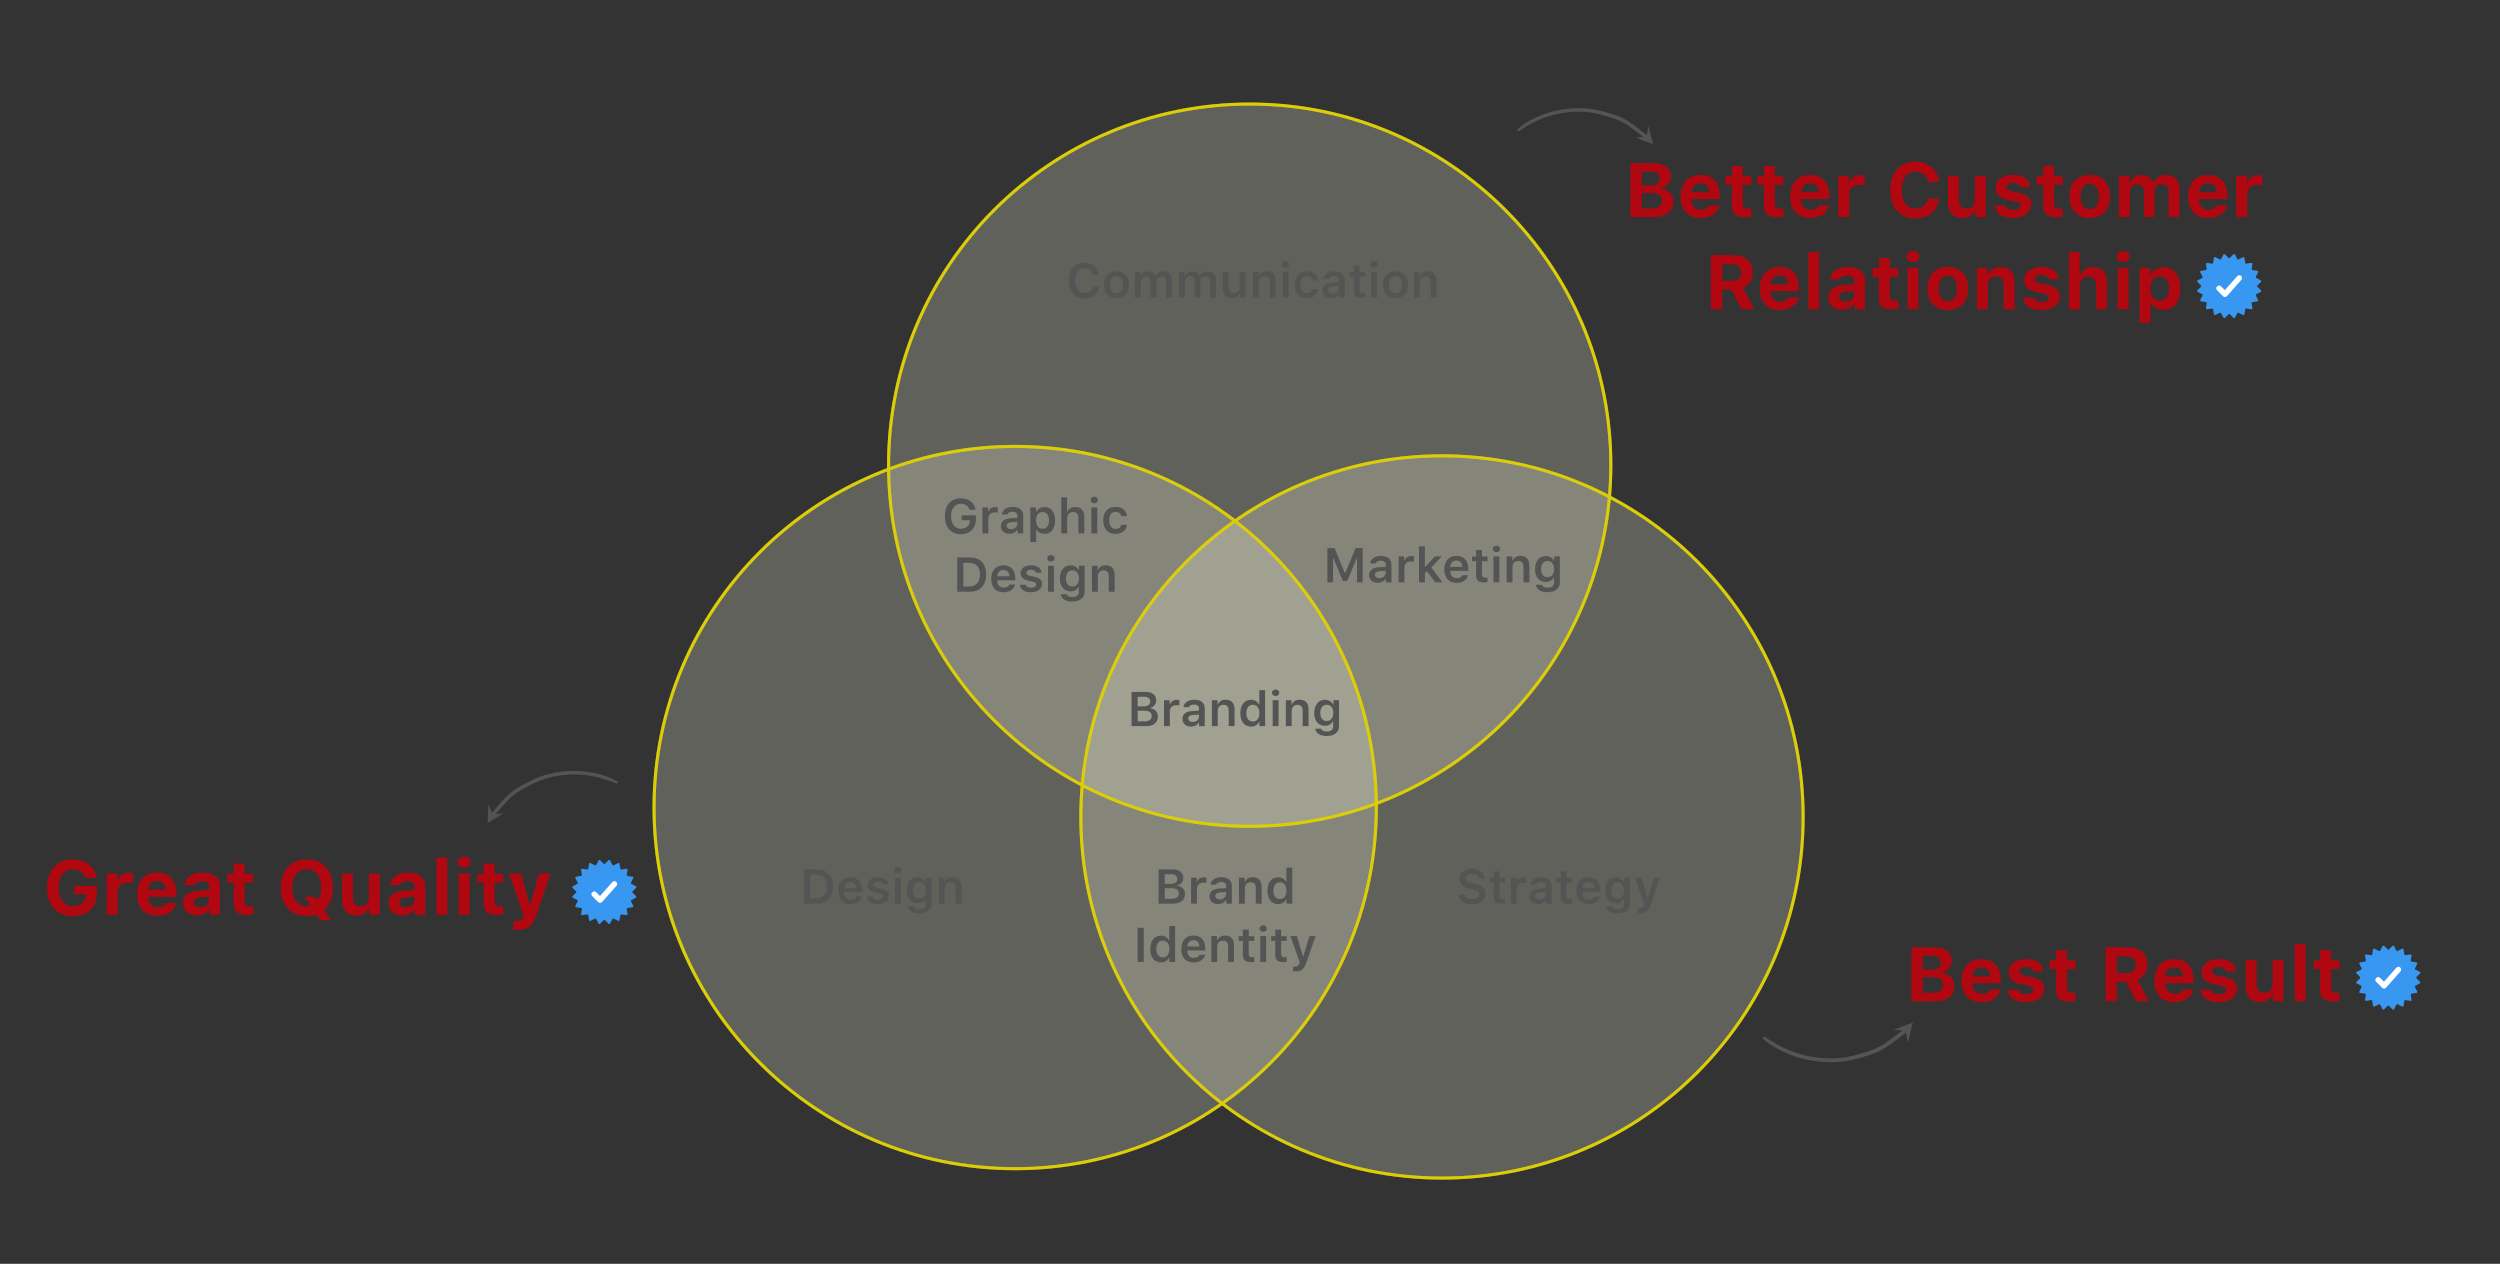 <svg xmlns="http://www.w3.org/2000/svg" id="Layer_5" data-name="Layer 5" viewBox="0 0 817 413"><rect x="0" y="0" width="817" height="413" fill="#333333" stroke="none"/><defs><style>      .cls-1 {        fill: #fff;      }      .cls-2, .cls-3, .cls-4 {        stroke: #dbcd09;        stroke-miterlimit: 10;      }      .cls-2, .cls-4 {        fill: none;      }      .cls-3 {        fill: #fffde2;      }      .cls-3, .cls-4 {        opacity: .23;      }      .cls-5 {        fill: #b00710;      }      .cls-6 {        fill: #3897f0;      }      .cls-7 {        fill: #545454;      }    </style></defs><circle class="cls-3" cx="471.24" cy="266.98" r="118.02"></circle><circle class="cls-3" cx="331.76" cy="263.91" r="118.02"></circle><circle class="cls-3" cx="408.4" cy="152.02" r="118.02"></circle><g><path class="cls-5" d="m624.65,327.24v-17.68h7.73c3.43,0,5.48,1.68,5.48,4.41,0,1.87-1.38,3.5-3.2,3.77v.22c2.34.17,4.04,1.94,4.04,4.21,0,3.1-2.34,5.06-6.11,5.06h-7.94Zm3.7-10.35h2.78c2,0,3.09-.82,3.09-2.24s-1.02-2.25-2.78-2.25h-3.09v4.5Zm3.3,7.52c2.13,0,3.28-.89,3.28-2.55s-1.19-2.48-3.37-2.48h-3.21v5.02h3.3Z"></path><path class="cls-5" d="m653.75,323.39c-.54,2.55-2.87,4.14-6.18,4.14-4.12,0-6.54-2.6-6.54-6.98s2.48-7.12,6.49-7.12,6.33,2.54,6.33,6.82v1.09h-9.28v.18c.05,2.01,1.23,3.26,3.09,3.26,1.41,0,2.38-.5,2.76-1.4h3.32Zm-9.15-4.33h5.76c-.07-1.79-1.15-2.9-2.82-2.9s-2.82,1.15-2.94,2.9Z"></path><path class="cls-5" d="m662.08,313.43c3.43,0,5.45,1.43,5.65,4.02h-3.3c-.18-.87-1-1.41-2.33-1.41s-2.22.58-2.22,1.43c0,.66.58,1.07,1.83,1.35l2.54.55c2.62.58,3.8,1.68,3.8,3.7,0,2.7-2.41,4.46-5.96,4.46s-5.72-1.46-5.97-4.06h3.48c.27.92,1.14,1.45,2.56,1.45s2.34-.58,2.34-1.45c0-.66-.51-1.07-1.7-1.32l-2.45-.55c-2.62-.58-3.9-1.83-3.9-3.91,0-2.56,2.25-4.26,5.62-4.26Z"></path><path class="cls-5" d="m675.5,310.51v3.34h2.81v2.81h-2.81v6.08c0,1.18.54,1.72,1.75,1.72.46,0,.71-.01,1.05-.05v2.72c-.44.09-1.1.16-1.79.16-3.28,0-4.58-1.07-4.58-3.7v-6.92h-2.11v-2.81h2.11v-3.34h3.57Z"></path><path class="cls-5" d="m691.79,327.24h-3.7v-17.68h7.42c3.88,0,6.27,2.16,6.27,5.67,0,2.25-1.18,4.21-3.21,5.02l3.72,6.98h-4.19l-3.3-6.41h-3.03v6.41Zm0-9.25h3.25c1.86,0,2.95-1,2.95-2.71s-1.15-2.73-2.99-2.73h-3.21v5.44Z"></path><path class="cls-5" d="m716.77,323.39c-.54,2.55-2.87,4.14-6.18,4.14-4.12,0-6.54-2.6-6.54-6.98s2.48-7.12,6.49-7.12,6.33,2.54,6.33,6.82v1.09h-9.28v.18c.05,2.01,1.23,3.26,3.09,3.26,1.41,0,2.38-.5,2.76-1.4h3.32Zm-9.15-4.33h5.76c-.07-1.79-1.15-2.9-2.82-2.9s-2.82,1.15-2.94,2.9Z"></path><path class="cls-5" d="m725.11,313.43c3.43,0,5.45,1.43,5.65,4.02h-3.3c-.18-.87-1-1.41-2.33-1.41s-2.22.58-2.22,1.43c0,.66.58,1.07,1.83,1.35l2.54.55c2.62.58,3.8,1.68,3.8,3.7,0,2.7-2.41,4.46-5.96,4.46s-5.72-1.46-5.97-4.06h3.48c.27.92,1.14,1.45,2.56,1.45s2.34-.58,2.34-1.45c0-.66-.51-1.07-1.7-1.32l-2.45-.55c-2.62-.58-3.9-1.83-3.9-3.91,0-2.56,2.25-4.26,5.62-4.26Z"></path><path class="cls-5" d="m746.23,327.24h-3.46v-2.17h-.22c-.64,1.57-1.9,2.46-3.95,2.46-2.92,0-4.73-1.86-4.73-5v-8.81h3.57v7.89c0,1.86.84,2.82,2.49,2.82,1.78,0,2.73-1.12,2.73-2.92v-7.79h3.57v13.51Z"></path><path class="cls-5" d="m749.92,308.56h3.57v18.67h-3.57v-18.67Z"></path><path class="cls-5" d="m761.77,310.51v3.34h2.81v2.81h-2.81v6.08c0,1.18.54,1.72,1.75,1.72.46,0,.71-.01,1.05-.05v2.72c-.44.09-1.1.16-1.79.16-3.28,0-4.58-1.07-4.58-3.7v-6.92h-2.11v-2.81h2.11v-3.34h3.57Z"></path></g><path class="cls-7" d="m159.35,268.96l2.59-1.61,2.6-1.63-2.59.33c.85-.97,1.7-1.94,2.56-2.91,1.03-1.17,2.08-2.33,3.3-3.3,1.26-1.02,2.67-1.82,4.1-2.57,1.44-.77,2.89-1.51,4.4-2.12,2.81-1.13,5.79-1.73,8.79-1.96,2.77-.21,5.55-.08,8.27.42,2.74.5,5.38,1.35,7.94,2.42.47.19.82-.45.37-.7-.31-.18-.63-.35-.94-.52-1.28-.66-2.65-1.15-4.02-1.56-1.36-.41-2.75-.72-4.16-.94-2.83-.43-5.73-.49-8.58-.19-3.16.34-6.29,1.09-9.19,2.4-1.55.69-3.05,1.48-4.53,2.3-1.45.81-2.82,1.73-4.05,2.85-1.18,1.08-2.23,2.29-3.29,3.49-.72.82-1.44,1.64-2.16,2.46l-1.13-2.79-.14,3.05-.06,1.3c-.05.13-.06.27-.02.4l-.07,1.35Z"></path><path class="cls-7" d="m539.89,45.8c0-.13-.02-.28-.1-.39l-.31-1.26-.74-2.96-.55,2.95c-.86-.67-1.73-1.33-2.6-1.99-1.27-.97-2.54-1.95-3.91-2.77-1.43-.86-2.95-1.49-4.53-2-1.61-.51-3.24-.99-4.9-1.36-3.1-.71-6.32-.82-9.49-.53-2.86.27-5.68.9-8.38,1.88-1.34.49-2.63,1.07-3.89,1.74-1.26.67-2.51,1.43-3.63,2.33-.27.23-.55.46-.82.69-.39.34.08.9.5.62,2.3-1.56,4.72-2.91,7.31-3.95,2.57-1.03,5.26-1.71,8.02-2.05,2.98-.38,6.02-.37,9.01.18,1.6.3,3.17.74,4.73,1.21,1.55.45,3.09.96,4.53,1.71,1.39.71,2.65,1.64,3.89,2.58,1.03.78,2.05,1.56,3.08,2.35l-2.61.19,2.87,1.08,2.86,1.07-.34-1.31Z"></path><path class="cls-7" d="m625.15,334.17l-3.17,1.18-3.18,1.19,2.89.21c-1.14.87-2.28,1.73-3.42,2.59-1.37,1.03-2.77,2.06-4.3,2.85-1.59.82-3.3,1.38-5.02,1.88-1.72.52-3.45,1-5.22,1.33-3.3.6-6.66.6-9.96.18-3.05-.39-6.03-1.14-8.86-2.29-2.86-1.15-5.53-2.65-8.07-4.38-.46-.31-.98.3-.55.68.3.26.59.51.9.76,1.23,1,2.61,1.83,4.01,2.58,1.39.74,2.82,1.39,4.29,1.93,2.98,1.08,6.1,1.8,9.26,2.1,3.51.33,7.06.2,10.49-.57,1.83-.41,3.64-.93,5.42-1.49,1.74-.55,3.43-1.25,5.01-2.19,1.52-.91,2.93-1.99,4.33-3.06.96-.73,1.93-1.46,2.88-2.19l.6,3.27.82-3.28.35-1.39c.08-.13.12-.29.1-.44l.38-1.44Z"></path><g><path class="cls-7" d="m314.03,174.59c-3.24,0-5.26-2.25-5.26-5.88s2.04-5.87,5.22-5.87c2.58,0,4.47,1.47,4.83,3.76h-1.99c-.4-1.27-1.4-1.98-2.84-1.98-1.95,0-3.18,1.56-3.18,4.07s1.25,4.11,3.24,4.11c1.71,0,2.87-1.04,2.9-2.58v-.23s-2.68,0-2.68,0v-1.57h4.64v1.4c0,2.91-1.91,4.76-4.89,4.76Z"></path><path class="cls-7" d="m321.05,165.83h1.85v1.32h.13c.23-.84,1.15-1.46,2.24-1.46.28,0,.62.03.8.09v1.78c-.15-.05-.66-.11-.98-.11-1.25,0-2.12.77-2.12,1.96v4.9h-1.92v-8.48Z"></path><path class="cls-7" d="m327.08,171.91c0-1.53,1.16-2.42,3.22-2.54l2.19-.13v-.71c0-.83-.56-1.29-1.6-1.29-.88,0-1.49.31-1.67.88h-1.81c.15-1.5,1.56-2.45,3.57-2.45,2.18,0,3.4,1.06,3.4,2.86v5.79h-1.85v-1.16h-.13c-.47.82-1.4,1.3-2.51,1.3-1.64,0-2.81-.99-2.81-2.54Zm5.4-.71v-.67l-1.92.12c-1.08.07-1.58.46-1.58,1.15s.61,1.14,1.46,1.14c1.16,0,2.03-.75,2.03-1.74Z"></path><path class="cls-7" d="m344.81,170.07c0,2.71-1.33,4.38-3.47,4.38-1.22,0-2.16-.53-2.59-1.43h-.13v4.11h-1.92v-11.3h1.85v1.4h.13c.49-.96,1.47-1.54,2.63-1.54,2.15,0,3.5,1.66,3.5,4.38Zm-1.98,0c0-1.71-.8-2.74-2.12-2.74s-2.13,1.05-2.14,2.74c0,1.7.82,2.74,2.13,2.74s2.12-1.03,2.12-2.74Z"></path><path class="cls-7" d="m346.83,162.55h1.89v4.65h.14c.4-.95,1.31-1.53,2.57-1.53,1.81,0,2.91,1.15,2.91,3.16v5.47h-1.92v-5.02c0-1.29-.59-1.95-1.71-1.95-1.26,0-1.97.82-1.97,2.04v4.92h-1.92v-11.76Z"></path><path class="cls-7" d="m356.43,163.39c0-.61.49-1.06,1.19-1.06s1.19.45,1.19,1.06-.48,1.06-1.19,1.06-1.19-.45-1.19-1.06Zm.23,2.44h1.92v8.48h-1.92v-8.48Z"></path><path class="cls-7" d="m366.45,168.68c-.18-.82-.81-1.41-1.87-1.41-1.32,0-2.1,1.02-2.1,2.77s.79,2.82,2.1,2.82c1,0,1.67-.47,1.87-1.36h1.83c-.21,1.77-1.54,2.97-3.69,2.97-2.55,0-4.05-1.64-4.05-4.43s1.5-4.39,4.05-4.39c2.18,0,3.5,1.24,3.7,3.02h-1.83Z"></path><path class="cls-7" d="m317.01,182.19c3.33,0,5.26,2.03,5.26,5.54s-1.92,5.64-5.26,5.64h-4.19v-11.19h4.19Zm-2.19,9.46h1.93c2.22,0,3.49-1.39,3.49-3.88s-1.29-3.84-3.49-3.84h-1.93v7.73Z"></path><path class="cls-7" d="m331.71,191.05c-.36,1.54-1.77,2.5-3.77,2.5-2.5,0-4-1.65-4-4.38s1.53-4.44,3.98-4.44,3.87,1.6,3.87,4.28v.62h-5.92v.1c.05,1.41.86,2.29,2.12,2.29.95,0,1.61-.35,1.89-.98h1.82Zm-5.83-2.73h3.99c-.04-1.26-.8-2.06-1.95-2.06s-1.95.82-2.04,2.06Z"></path><path class="cls-7" d="m336.93,184.73c2.01,0,3.28.89,3.42,2.43h-1.81c-.14-.6-.71-.98-1.6-.98s-1.54.42-1.54,1.03c0,.48.4.78,1.26.97l1.5.34c1.62.36,2.37,1.06,2.37,2.31,0,1.63-1.5,2.71-3.61,2.71s-3.45-.91-3.6-2.46h1.9c.19.63.78,1,1.74,1s1.64-.43,1.64-1.05c0-.48-.36-.78-1.17-.96l-1.5-.35c-1.63-.37-2.4-1.12-2.4-2.4,0-1.54,1.4-2.6,3.4-2.6Z"></path><path class="cls-7" d="m342.27,182.46c0-.61.49-1.06,1.19-1.06s1.19.45,1.19,1.06-.48,1.06-1.19,1.06-1.19-.45-1.19-1.06Zm.23,2.44h1.92v8.48h-1.92v-8.48Z"></path><path class="cls-7" d="m346.68,194.18h1.93c.12.58.81.95,1.86.95,1.32,0,2.08-.62,2.08-1.68v-1.6h-.13c-.49.91-1.41,1.4-2.59,1.4-2.14,0-3.47-1.66-3.47-4.21s1.34-4.29,3.5-4.29c1.15,0,2.16.57,2.63,1.5h.13v-1.36h1.85v8.51c0,1.96-1.57,3.19-4.04,3.19-2.18,0-3.6-.96-3.76-2.42Zm5.91-5.14c0-1.62-.81-2.65-2.15-2.65s-2.1,1.03-2.1,2.65.76,2.64,2.1,2.64,2.15-1.02,2.15-2.64Z"></path><path class="cls-7" d="m356.85,184.9h1.85v1.36h.13c.4-.95,1.26-1.53,2.52-1.53,1.89,0,2.92,1.14,2.92,3.16v5.49h-1.92v-5.03c0-1.29-.54-1.95-1.71-1.95s-1.87.79-1.87,2.04v4.94h-1.92v-8.48Z"></path></g><g><path class="cls-7" d="m443.48,190.31v-7.87h-.11l-3.09,7.43h-1.43l-3.09-7.43h-.11v7.87h-1.86v-11.19h2.34l3.36,8.15h.14l3.36-8.15h2.34v11.19h-1.86Z"></path><path class="cls-7" d="m447.43,187.91c0-1.53,1.16-2.42,3.22-2.54l2.19-.13v-.71c0-.83-.56-1.29-1.6-1.29-.88,0-1.49.31-1.67.88h-1.81c.15-1.5,1.56-2.45,3.57-2.45,2.18,0,3.4,1.06,3.4,2.86v5.79h-1.85v-1.16h-.13c-.47.82-1.4,1.3-2.51,1.3-1.64,0-2.81-.99-2.81-2.54Zm5.4-.71v-.67l-1.92.12c-1.08.07-1.58.46-1.58,1.15s.61,1.14,1.46,1.14c1.16,0,2.03-.75,2.03-1.74Z"></path><path class="cls-7" d="m457.05,181.83h1.85v1.32h.13c.23-.84,1.15-1.46,2.24-1.46.28,0,.62.03.8.09v1.78c-.15-.05-.66-.11-.98-.11-1.25,0-2.12.77-2.12,1.96v4.9h-1.92v-8.48Z"></path><path class="cls-7" d="m468.92,181.83h2.23l-3.38,3.64,3.61,4.84h-2.33l-2.72-3.64-.68.68v2.95h-1.92v-11.76h1.92v6.74h.13l3.13-3.46Z"></path><path class="cls-7" d="m479.76,187.98c-.36,1.54-1.77,2.5-3.77,2.5-2.5,0-4-1.65-4-4.38s1.53-4.44,3.98-4.44,3.87,1.6,3.87,4.28v.62h-5.92v.1c.05,1.41.86,2.29,2.12,2.29.95,0,1.61-.35,1.89-.98h1.82Zm-5.83-2.73h3.99c-.04-1.26-.8-2.06-1.95-2.06s-1.95.82-2.04,2.06Z"></path><path class="cls-7" d="m484.31,179.75v2.13h1.81v1.53h-1.81v4.16c0,.84.36,1.21,1.16,1.21.27,0,.42-.02.65-.04v1.5c-.28.05-.63.09-1.01.09-1.95,0-2.72-.66-2.72-2.3v-4.63h-1.34v-1.53h1.34v-2.13h1.91Z"></path><path class="cls-7" d="m487.84,179.39c0-.61.49-1.06,1.19-1.06s1.19.45,1.19,1.06-.48,1.06-1.19,1.06-1.19-.45-1.19-1.06Zm.23,2.44h1.92v8.48h-1.92v-8.48Z"></path><path class="cls-7" d="m492.37,181.83h1.85v1.36h.13c.4-.95,1.25-1.53,2.52-1.53,1.89,0,2.92,1.14,2.92,3.16v5.49h-1.92v-5.03c0-1.29-.54-1.95-1.71-1.95s-1.87.79-1.87,2.04v4.94h-1.92v-8.48Z"></path><path class="cls-7" d="m501.97,191.12h1.93c.12.58.81.95,1.86.95,1.32,0,2.08-.62,2.08-1.68v-1.6h-.13c-.49.91-1.41,1.4-2.59,1.4-2.14,0-3.47-1.66-3.47-4.21s1.34-4.29,3.5-4.29c1.15,0,2.16.57,2.63,1.5h.13v-1.36h1.85v8.51c0,1.96-1.57,3.19-4.04,3.19-2.18,0-3.6-.96-3.76-2.42Zm5.91-5.14c0-1.62-.81-2.65-2.15-2.65s-2.1,1.03-2.1,2.65.76,2.64,2.1,2.64,2.15-1.02,2.15-2.64Z"></path></g><g><path class="cls-7" d="m369.79,237.31v-11.19h4.67c2.12,0,3.4,1.07,3.4,2.79,0,1.18-.87,2.22-1.99,2.4v.14c1.5.14,2.54,1.22,2.54,2.68,0,1.96-1.46,3.18-3.84,3.18h-4.78Zm2-6.48h1.93c1.42,0,2.17-.55,2.17-1.56s-.71-1.56-1.92-1.56h-2.19v3.12Zm2.33,4.89c1.47,0,2.26-.61,2.26-1.74s-.81-1.71-2.33-1.71h-2.25v3.45h2.33Z"></path><path class="cls-7" d="m380.39,228.83h1.85v1.32h.13c.23-.84,1.15-1.46,2.24-1.46.28,0,.62.03.8.09v1.78c-.15-.05-.66-.11-.98-.11-1.25,0-2.12.78-2.12,1.96v4.9h-1.92v-8.48Z"></path><path class="cls-7" d="m386.42,234.91c0-1.53,1.16-2.42,3.22-2.54l2.19-.13v-.71c0-.83-.56-1.29-1.6-1.29-.88,0-1.49.31-1.67.88h-1.81c.15-1.5,1.56-2.45,3.57-2.45,2.18,0,3.4,1.06,3.4,2.86v5.79h-1.85v-1.16h-.13c-.47.82-1.4,1.3-2.51,1.3-1.64,0-2.81-.99-2.81-2.54Zm5.4-.71v-.67l-1.92.12c-1.08.07-1.58.46-1.58,1.15s.61,1.14,1.46,1.14c1.16,0,2.03-.75,2.03-1.74Z"></path><path class="cls-7" d="m396.04,228.83h1.85v1.36h.13c.4-.95,1.25-1.53,2.52-1.53,1.89,0,2.92,1.14,2.92,3.16v5.49h-1.92v-5.03c0-1.29-.54-1.95-1.71-1.95s-1.87.79-1.87,2.04v4.94h-1.92v-8.48Z"></path><path class="cls-7" d="m405.34,233.06c0-2.68,1.35-4.37,3.49-4.37,1.16,0,2.12.56,2.57,1.49h.13v-4.63h1.92v11.76h-1.86v-1.34h-.13c-.48.93-1.46,1.48-2.64,1.48-2.15,0-3.49-1.69-3.49-4.39Zm1.97,0c0,1.71.8,2.74,2.12,2.74s2.13-1.04,2.13-2.74-.81-2.74-2.13-2.74-2.12,1.04-2.12,2.74Z"></path><path class="cls-7" d="m415.68,226.39c0-.61.49-1.06,1.19-1.06s1.19.45,1.19,1.06-.48,1.06-1.19,1.06-1.19-.45-1.19-1.06Zm.23,2.44h1.92v8.48h-1.92v-8.48Z"></path><path class="cls-7" d="m420.21,228.83h1.85v1.36h.13c.4-.95,1.25-1.53,2.52-1.53,1.89,0,2.92,1.14,2.92,3.16v5.49h-1.92v-5.03c0-1.29-.54-1.95-1.71-1.95s-1.87.79-1.87,2.04v4.94h-1.92v-8.48Z"></path><path class="cls-7" d="m429.81,238.12h1.93c.12.58.81.95,1.86.95,1.32,0,2.08-.62,2.08-1.68v-1.6h-.13c-.49.91-1.41,1.4-2.59,1.4-2.14,0-3.47-1.66-3.47-4.21s1.34-4.29,3.5-4.29c1.15,0,2.16.57,2.63,1.5h.13v-1.36h1.85v8.51c0,1.96-1.57,3.19-4.04,3.19-2.18,0-3.6-.96-3.76-2.42Zm5.91-5.14c0-1.62-.81-2.65-2.15-2.65s-2.1,1.03-2.1,2.65.76,2.64,2.1,2.64,2.15-1.02,2.15-2.64Z"></path></g><g><path class="cls-7" d="m266.98,284.13c3.33,0,5.26,2.03,5.26,5.54s-1.92,5.64-5.26,5.64h-4.19v-11.19h4.19Zm-2.19,9.46h1.93c2.22,0,3.49-1.39,3.49-3.88s-1.29-3.84-3.49-3.84h-1.93v7.73Z"></path><path class="cls-7" d="m281.68,292.98c-.36,1.54-1.77,2.5-3.77,2.5-2.5,0-4-1.65-4-4.38s1.53-4.44,3.98-4.44,3.87,1.6,3.87,4.28v.62h-5.92v.1c.05,1.41.86,2.29,2.12,2.29.95,0,1.61-.35,1.89-.98h1.82Zm-5.83-2.73h3.99c-.04-1.26-.8-2.06-1.95-2.06s-1.95.82-2.04,2.06Z"></path><path class="cls-7" d="m286.91,286.66c2.01,0,3.28.89,3.42,2.43h-1.81c-.14-.6-.71-.98-1.6-.98s-1.54.42-1.54,1.03c0,.48.4.78,1.26.97l1.5.34c1.62.36,2.37,1.06,2.37,2.31,0,1.63-1.5,2.71-3.61,2.71s-3.45-.92-3.6-2.46h1.9c.19.63.78,1,1.74,1s1.64-.43,1.64-1.05c0-.48-.36-.78-1.17-.96l-1.5-.35c-1.63-.37-2.4-1.12-2.4-2.4,0-1.54,1.4-2.6,3.4-2.6Z"></path><path class="cls-7" d="m292.25,284.39c0-.61.49-1.06,1.19-1.06s1.19.45,1.19,1.06-.48,1.06-1.19,1.06-1.19-.45-1.19-1.06Zm.23,2.44h1.92v8.48h-1.92v-8.48Z"></path><path class="cls-7" d="m296.66,296.12h1.93c.12.58.81.95,1.86.95,1.32,0,2.08-.62,2.08-1.68v-1.6h-.13c-.49.91-1.41,1.4-2.59,1.4-2.14,0-3.47-1.66-3.47-4.21s1.34-4.29,3.5-4.29c1.15,0,2.16.57,2.63,1.5h.13v-1.36h1.85v8.51c0,1.96-1.57,3.19-4.04,3.19-2.18,0-3.6-.96-3.76-2.42Zm5.91-5.14c0-1.62-.81-2.65-2.15-2.65s-2.1,1.03-2.1,2.65.76,2.64,2.1,2.64,2.15-1.02,2.15-2.64Z"></path><path class="cls-7" d="m306.82,286.83h1.85v1.36h.13c.4-.95,1.25-1.53,2.52-1.53,1.89,0,2.92,1.14,2.92,3.16v5.49h-1.92v-5.03c0-1.29-.54-1.95-1.71-1.95s-1.87.79-1.87,2.04v4.94h-1.92v-8.48Z"></path></g><g><path class="cls-7" d="m378.64,295.31v-11.19h4.67c2.12,0,3.4,1.07,3.4,2.79,0,1.18-.87,2.22-1.99,2.4v.14c1.5.14,2.54,1.22,2.54,2.68,0,1.96-1.46,3.18-3.84,3.18h-4.78Zm2-6.48h1.93c1.42,0,2.17-.55,2.17-1.56s-.71-1.56-1.92-1.56h-2.19v3.12Zm2.33,4.89c1.47,0,2.26-.61,2.26-1.74s-.81-1.71-2.33-1.71h-2.25v3.45h2.33Z"></path><path class="cls-7" d="m389.24,286.83h1.85v1.32h.13c.23-.84,1.15-1.46,2.24-1.46.28,0,.62.03.8.09v1.78c-.15-.05-.66-.11-.98-.11-1.25,0-2.12.78-2.12,1.96v4.9h-1.92v-8.48Z"></path><path class="cls-7" d="m395.27,292.91c0-1.53,1.16-2.42,3.22-2.54l2.19-.13v-.71c0-.83-.56-1.29-1.6-1.29-.88,0-1.49.31-1.67.88h-1.81c.15-1.5,1.56-2.45,3.57-2.45,2.18,0,3.4,1.06,3.4,2.86v5.79h-1.85v-1.16h-.13c-.47.82-1.4,1.3-2.51,1.3-1.64,0-2.81-.99-2.81-2.54Zm5.4-.71v-.67l-1.92.12c-1.08.07-1.58.46-1.58,1.15s.61,1.14,1.46,1.14c1.16,0,2.03-.75,2.03-1.74Z"></path><path class="cls-7" d="m404.89,286.83h1.85v1.36h.13c.4-.95,1.25-1.53,2.52-1.53,1.89,0,2.92,1.14,2.92,3.16v5.49h-1.92v-5.03c0-1.29-.54-1.95-1.71-1.95s-1.87.79-1.87,2.04v4.94h-1.92v-8.48Z"></path><path class="cls-7" d="m414.19,291.06c0-2.68,1.35-4.37,3.49-4.37,1.16,0,2.12.56,2.57,1.49h.13v-4.63h1.92v11.76h-1.86v-1.34h-.13c-.48.93-1.46,1.48-2.64,1.48-2.15,0-3.49-1.69-3.49-4.39Zm1.97,0c0,1.71.8,2.74,2.12,2.74s2.13-1.04,2.13-2.74-.81-2.74-2.13-2.74-2.12,1.04-2.12,2.74Z"></path><path class="cls-7" d="m371.78,314.38v-11.19h2v11.19h-2Z"></path><path class="cls-7" d="m375.92,310.13c0-2.68,1.35-4.37,3.49-4.37,1.16,0,2.12.56,2.57,1.49h.13v-4.63h1.92v11.76h-1.86v-1.34h-.13c-.48.93-1.46,1.48-2.64,1.48-2.15,0-3.49-1.69-3.49-4.39Zm1.97,0c0,1.71.8,2.74,2.12,2.74s2.13-1.04,2.13-2.74-.81-2.74-2.13-2.74-2.12,1.04-2.12,2.74Z"></path><path class="cls-7" d="m393.82,312.04c-.36,1.54-1.77,2.5-3.77,2.5-2.5,0-4-1.65-4-4.38s1.53-4.44,3.98-4.44,3.87,1.6,3.87,4.28v.62h-5.92v.1c.05,1.41.86,2.29,2.12,2.29.95,0,1.61-.35,1.89-.98h1.82Zm-5.83-2.73h3.99c-.04-1.26-.8-2.06-1.95-2.06s-1.95.82-2.04,2.06Z"></path><path class="cls-7" d="m395.85,305.9h1.85v1.36h.13c.4-.95,1.25-1.53,2.52-1.53,1.89,0,2.92,1.14,2.92,3.16v5.49h-1.92v-5.03c0-1.29-.54-1.95-1.71-1.95s-1.87.79-1.87,2.04v4.94h-1.92v-8.48Z"></path><path class="cls-7" d="m408.09,303.82v2.13h1.81v1.53h-1.81v4.16c0,.84.36,1.21,1.16,1.21.27,0,.42-.02.65-.04v1.5c-.28.05-.64.09-1.01.09-1.95,0-2.72-.66-2.72-2.3v-4.63h-1.34v-1.53h1.34v-2.13h1.91Z"></path><path class="cls-7" d="m411.62,303.46c0-.61.49-1.06,1.19-1.06s1.19.45,1.19,1.06-.48,1.06-1.19,1.06-1.19-.45-1.19-1.06Zm.23,2.44h1.92v8.48h-1.92v-8.48Z"></path><path class="cls-7" d="m418.68,303.82v2.13h1.81v1.53h-1.81v4.16c0,.84.36,1.21,1.16,1.21.27,0,.42-.02.65-.04v1.5c-.28.05-.64.09-1.01.09-1.95,0-2.72-.66-2.72-2.3v-4.63h-1.34v-1.53h1.34v-2.13h1.91Z"></path><path class="cls-7" d="m422.59,317.42v-1.57c.11.02.4.03.53.03.81,0,1.27-.31,1.52-1.09l.1-.37-3.03-8.52h2.11l1.98,6.62h.13l1.98-6.62h2.03l-3.06,8.75c-.72,2.11-1.63,2.8-3.53,2.8-.12,0-.64,0-.76-.03Z"></path></g><g><path class="cls-7" d="m478.62,292.27c.12,1,1.12,1.64,2.54,1.64,1.32,0,2.27-.67,2.27-1.61,0-.81-.61-1.28-2.05-1.61l-1.45-.33c-2.03-.46-2.98-1.46-2.98-3.13,0-2.03,1.66-3.38,4.16-3.38,2.35,0,4.05,1.35,4.14,3.27h-1.91c-.14-.98-1.01-1.6-2.23-1.6-1.29,0-2.14.62-2.14,1.57,0,.75.57,1.19,1.95,1.51l1.29.29c2.27.51,3.22,1.46,3.22,3.16,0,2.18-1.68,3.54-4.4,3.54-2.57,0-4.26-1.29-4.36-3.32h1.95Z"></path><path class="cls-7" d="m490.01,284.75v2.13h1.81v1.53h-1.81v4.16c0,.84.36,1.21,1.16,1.21.27,0,.42-.01.65-.04v1.5c-.28.05-.64.09-1.01.09-1.95,0-2.72-.66-2.72-2.3v-4.63h-1.34v-1.53h1.34v-2.13h1.92Z"></path><path class="cls-7" d="m493.75,286.83h1.85v1.32h.13c.23-.84,1.15-1.46,2.24-1.46.28,0,.62.03.8.09v1.78c-.15-.05-.66-.11-.98-.11-1.25,0-2.12.78-2.12,1.96v4.9h-1.92v-8.48Z"></path><path class="cls-7" d="m499.78,292.91c0-1.53,1.16-2.42,3.22-2.54l2.19-.13v-.71c0-.83-.56-1.29-1.6-1.29-.88,0-1.49.31-1.67.88h-1.81c.15-1.5,1.56-2.45,3.57-2.45,2.18,0,3.4,1.06,3.4,2.86v5.79h-1.85v-1.16h-.13c-.47.82-1.4,1.3-2.51,1.3-1.64,0-2.81-.99-2.81-2.54Zm5.4-.71v-.67l-1.92.12c-1.08.07-1.58.46-1.58,1.15s.61,1.14,1.46,1.14c1.16,0,2.03-.75,2.03-1.74Z"></path><path class="cls-7" d="m511.93,284.75v2.13h1.81v1.53h-1.81v4.16c0,.84.36,1.21,1.16,1.21.27,0,.42-.01.65-.04v1.5c-.28.05-.64.09-1.01.09-1.95,0-2.72-.66-2.72-2.3v-4.63h-1.34v-1.53h1.34v-2.13h1.91Z"></path><path class="cls-7" d="m522.94,292.98c-.36,1.54-1.77,2.5-3.77,2.5-2.5,0-4-1.65-4-4.38s1.53-4.44,3.98-4.44,3.87,1.6,3.87,4.28v.62h-5.92v.1c.05,1.41.86,2.29,2.12,2.29.95,0,1.61-.35,1.89-.98h1.82Zm-5.83-2.73h3.99c-.04-1.26-.8-2.06-1.95-2.06s-1.95.82-2.04,2.06Z"></path><path class="cls-7" d="m524.85,296.12h1.93c.12.58.81.95,1.86.95,1.32,0,2.08-.62,2.08-1.68v-1.6h-.13c-.49.91-1.41,1.4-2.59,1.4-2.14,0-3.47-1.66-3.47-4.21s1.34-4.29,3.5-4.29c1.15,0,2.16.57,2.63,1.5h.13v-1.36h1.85v8.51c0,1.96-1.57,3.19-4.04,3.19-2.18,0-3.6-.96-3.76-2.42Zm5.91-5.14c0-1.62-.81-2.65-2.15-2.65s-2.1,1.03-2.1,2.65.76,2.64,2.1,2.64,2.15-1.02,2.15-2.64Z"></path><path class="cls-7" d="m535.18,298.36v-1.57c.11.02.4.03.53.03.81,0,1.27-.31,1.52-1.09l.1-.37-3.03-8.52h2.11l1.98,6.62h.13l1.98-6.62h2.03l-3.06,8.75c-.72,2.11-1.63,2.81-3.53,2.81-.12,0-.64,0-.76-.03Z"></path></g><g><path class="cls-7" d="m349.32,91.72c0-3.64,1.96-5.88,5.13-5.88,2.54,0,4.5,1.66,4.74,3.99h-1.97c-.28-1.34-1.36-2.21-2.77-2.21-1.9,0-3.08,1.57-3.08,4.08s1.19,4.09,3.09,4.09c1.42,0,2.5-.79,2.77-2.05h1.97c-.26,2.29-2.16,3.83-4.74,3.83-3.17,0-5.14-2.25-5.14-5.87Z"></path><path class="cls-7" d="m360.8,93.07c0-2.74,1.56-4.41,4.08-4.41s4.08,1.67,4.08,4.41-1.54,4.41-4.08,4.41-4.08-1.66-4.08-4.41Zm6.18,0c0-1.77-.77-2.8-2.1-2.8s-2.11,1.03-2.11,2.8.77,2.8,2.11,2.8,2.1-1.02,2.1-2.8Z"></path><path class="cls-7" d="m370.9,88.83h1.85v1.37h.13c.36-.97,1.23-1.54,2.36-1.54s1.98.59,2.34,1.54h.13c.42-.93,1.39-1.54,2.57-1.54,1.7,0,2.72,1.06,2.72,2.82v5.83h-1.92v-5.34c0-1.09-.52-1.64-1.55-1.64s-1.66.73-1.66,1.7v5.28h-1.87v-5.48c0-.93-.59-1.5-1.53-1.5s-1.66.78-1.66,1.82v5.15h-1.92v-8.48Z"></path><path class="cls-7" d="m385.3,88.83h1.85v1.37h.13c.37-.97,1.23-1.54,2.36-1.54s1.98.59,2.34,1.54h.13c.42-.93,1.39-1.54,2.57-1.54,1.7,0,2.72,1.06,2.72,2.82v5.83h-1.92v-5.34c0-1.09-.52-1.64-1.55-1.64s-1.66.73-1.66,1.7v5.28h-1.87v-5.48c0-.93-.59-1.5-1.53-1.5s-1.66.78-1.66,1.82v5.15h-1.92v-8.48Z"></path><path class="cls-7" d="m407.08,97.31h-1.85v-1.35h-.13c-.41.97-1.24,1.52-2.54,1.52-1.85,0-2.94-1.15-2.94-3.14v-5.51h1.92v5.03c0,1.29.53,1.93,1.68,1.93,1.25,0,1.93-.77,1.93-2.02v-4.94h1.92v8.48Z"></path><path class="cls-7" d="m409.44,88.83h1.85v1.36h.13c.4-.95,1.25-1.53,2.52-1.53,1.89,0,2.92,1.14,2.92,3.16v5.49h-1.92v-5.03c0-1.29-.54-1.95-1.71-1.95s-1.87.79-1.87,2.04v4.94h-1.92v-8.48Z"></path><path class="cls-7" d="m418.95,86.39c0-.61.49-1.06,1.19-1.06s1.19.45,1.19,1.06-.48,1.06-1.19,1.06-1.19-.45-1.19-1.06Zm.23,2.44h1.92v8.48h-1.92v-8.48Z"></path><path class="cls-7" d="m428.97,91.68c-.18-.82-.81-1.41-1.87-1.41-1.32,0-2.1,1.02-2.1,2.77s.79,2.82,2.1,2.82c1,0,1.67-.47,1.87-1.36h1.83c-.21,1.77-1.54,2.97-3.69,2.97-2.55,0-4.05-1.64-4.05-4.43s1.5-4.39,4.05-4.39c2.18,0,3.5,1.24,3.7,3.02h-1.83Z"></path><path class="cls-7" d="m432.17,94.91c0-1.53,1.16-2.42,3.22-2.54l2.19-.13v-.71c0-.83-.56-1.29-1.6-1.29-.88,0-1.49.31-1.67.88h-1.81c.15-1.5,1.56-2.45,3.57-2.45,2.18,0,3.4,1.06,3.4,2.86v5.79h-1.85v-1.16h-.13c-.47.82-1.4,1.3-2.51,1.3-1.64,0-2.81-.99-2.81-2.54Zm5.4-.71v-.67l-1.92.12c-1.08.07-1.58.46-1.58,1.15s.61,1.14,1.46,1.14c1.16,0,2.03-.75,2.03-1.74Z"></path><path class="cls-7" d="m444.32,86.75v2.13h1.81v1.53h-1.81v4.16c0,.84.36,1.21,1.16,1.21.27,0,.42-.02.65-.04v1.5c-.28.05-.64.09-1.01.09-1.95,0-2.72-.66-2.72-2.3v-4.63h-1.34v-1.53h1.34v-2.13h1.91Z"></path><path class="cls-7" d="m447.85,86.39c0-.61.49-1.06,1.19-1.06s1.19.45,1.19,1.06-.48,1.06-1.19,1.06-1.19-.45-1.19-1.06Zm.23,2.44h1.92v8.48h-1.92v-8.48Z"></path><path class="cls-7" d="m451.96,93.07c0-2.74,1.56-4.41,4.08-4.41s4.08,1.67,4.08,4.41-1.54,4.41-4.08,4.41-4.08-1.66-4.08-4.41Zm6.18,0c0-1.77-.77-2.8-2.1-2.8s-2.11,1.03-2.11,2.8.77,2.8,2.11,2.8,2.1-1.02,2.1-2.8Z"></path><path class="cls-7" d="m462.07,88.83h1.85v1.36h.13c.4-.95,1.25-1.53,2.52-1.53,1.89,0,2.92,1.14,2.92,3.16v5.49h-1.92v-5.03c0-1.29-.54-1.95-1.71-1.95s-1.87.79-1.87,2.04v4.94h-1.92v-8.48Z"></path></g><g><path class="cls-6" d="m780.71,310.27l1.18-1.17c.07-.07.16-.1.27-.08.1.02.17.07.22.16l.76,1.47c.09.18.23.22.41.13l1.48-.74c.09-.04.18-.04.28,0s.15.12.16.22l.27,1.64c.04.2.15.29.35.26l1.64-.25c.1-.02.19.01.27.08s.1.16.08.27l-.24,1.64c-.03.2.05.32.25.35l1.64.27c.1.02.18.07.22.16.05.09.05.19,0,.28l-.74,1.48c-.09.18-.05.32.14.41l1.47.77c.09.05.15.12.16.22.02.1-.02.19-.08.26l-1.17,1.18c-.15.15-.15.29,0,.43l1.17,1.18c.07.07.1.16.08.26-.02.1-.07.18-.16.22l-1.47.77c-.18.09-.22.23-.14.41l.74,1.48c.05.09.05.18,0,.28s-.13.15-.22.16l-1.64.27c-.2.04-.28.15-.25.35l.24,1.64c.02.1-.01.19-.08.27s-.16.1-.27.08l-1.64-.24c-.2-.03-.31.05-.35.25l-.27,1.64c-.02.1-.07.18-.16.22s-.18.05-.28,0l-1.48-.74c-.18-.09-.32-.05-.41.13l-.76,1.48c-.05.09-.13.15-.22.16-.1.02-.19-.02-.27-.09l-1.18-1.17c-.14-.14-.29-.14-.43,0l-1.18,1.17c-.07.07-.16.1-.26.09-.1-.02-.18-.07-.22-.16l-.77-1.47c-.09-.18-.23-.22-.41-.14l-1.49.74c-.09.05-.18.05-.28,0-.09-.05-.15-.13-.16-.22l-.27-1.64c-.03-.2-.15-.28-.35-.25l-1.64.24c-.1.02-.19-.01-.26-.08-.08-.07-.1-.16-.09-.27l.25-1.64c.03-.2-.06-.31-.26-.35l-1.64-.27c-.1-.02-.18-.07-.22-.16s-.05-.18,0-.28l.74-1.48c.09-.18.05-.32-.13-.41l-1.47-.76c-.09-.05-.15-.13-.16-.23-.02-.1.01-.19.08-.26l1.17-1.18c.14-.15.14-.29,0-.43l-1.17-1.18c-.07-.07-.1-.16-.08-.26.02-.1.07-.18.16-.22l1.47-.77c.18-.09.22-.23.13-.41l-.74-1.48c-.05-.09-.05-.18,0-.28.05-.09.12-.15.22-.16l1.64-.27c.2-.03.29-.15.26-.35l-.25-1.64c-.02-.1.02-.19.09-.27s.16-.1.26-.08l1.64.25c.2.03.32-.06.35-.26l.27-1.64c.02-.1.07-.18.16-.22.09-.05.19-.05.28,0l1.49.74c.18.09.31.05.41-.13l.77-1.47c.05-.09.12-.15.22-.16.1-.02.19.01.26.08l1.18,1.17c.15.14.29.14.43,0Z"></path><path class="cls-1" d="m784.41,316.17c-.37-.33-.94-.3-1.28.08l-4.05,4.57-1.29-1.29c-.32-.32-.84-.32-1.16,0l-.13.12c-.32.32-.32.84,0,1.16l2.02,2.02c.3.3.78.32,1.1.05.07-.05.14-.1.19-.16l4.66-5.26c.33-.37.3-.95-.08-1.28Z"></path></g><g><path class="cls-6" d="m197.71,282.27l1.18-1.17c.07-.07.16-.1.27-.08.1.02.17.07.22.16l.76,1.47c.09.18.23.22.41.13l1.48-.74c.09-.04.18-.04.28,0s.15.12.16.22l.27,1.64c.04.2.15.29.35.26l1.64-.25c.1-.02.19.01.27.08s.1.16.08.27l-.24,1.64c-.03.2.05.32.25.35l1.64.27c.1.02.18.07.22.16.05.09.05.19,0,.28l-.74,1.48c-.09.18-.05.32.14.41l1.47.77c.09.05.15.12.16.22.02.1-.02.19-.08.26l-1.17,1.18c-.15.15-.15.29,0,.43l1.17,1.18c.07.07.1.16.08.26-.02.1-.07.18-.16.22l-1.47.77c-.18.09-.22.23-.14.41l.74,1.48c.05.09.05.18,0,.28s-.13.15-.22.16l-1.64.27c-.2.04-.28.15-.25.35l.24,1.64c.02.1-.01.19-.08.27s-.16.1-.27.08l-1.64-.24c-.2-.03-.31.05-.35.25l-.27,1.64c-.02.1-.07.18-.16.22s-.18.05-.28,0l-1.48-.74c-.18-.09-.32-.05-.41.13l-.76,1.48c-.05.09-.13.15-.22.16-.1.02-.19-.02-.27-.09l-1.18-1.17c-.14-.14-.29-.14-.43,0l-1.18,1.17c-.07.07-.16.1-.26.09-.1-.02-.18-.07-.22-.16l-.77-1.47c-.09-.18-.23-.22-.41-.14l-1.49.74c-.09.05-.18.05-.28,0-.09-.05-.15-.13-.16-.22l-.27-1.64c-.03-.2-.15-.28-.35-.25l-1.64.24c-.1.02-.19-.01-.26-.08-.08-.07-.1-.16-.09-.27l.25-1.64c.03-.2-.06-.31-.26-.35l-1.64-.27c-.1-.02-.18-.07-.22-.16s-.05-.18,0-.28l.74-1.48c.09-.18.05-.32-.13-.41l-1.47-.76c-.09-.05-.15-.13-.16-.23-.02-.1.01-.19.08-.26l1.17-1.18c.14-.15.14-.29,0-.43l-1.17-1.18c-.07-.07-.1-.16-.08-.26.02-.1.07-.18.16-.22l1.47-.77c.18-.09.22-.23.13-.41l-.74-1.48c-.05-.09-.05-.18,0-.28.05-.09.12-.15.22-.16l1.64-.27c.2-.03.29-.15.26-.35l-.25-1.64c-.02-.1.02-.19.09-.27s.16-.1.26-.08l1.64.25c.2.03.32-.06.35-.26l.27-1.64c.02-.1.07-.18.16-.22.09-.05.19-.05.28,0l1.49.74c.18.09.31.05.41-.13l.77-1.47c.05-.09.12-.15.22-.16.1-.02.19.01.26.08l1.18,1.17c.15.14.29.14.43,0Z"></path><path class="cls-1" d="m201.41,288.17c-.37-.33-.94-.3-1.28.08l-4.05,4.57-1.29-1.29c-.32-.32-.84-.32-1.16,0l-.13.12c-.32.32-.32.84,0,1.16l2.02,2.02c.3.3.78.32,1.1.05.07-.05.14-.1.19-.16l4.66-5.26c.33-.37.3-.95-.08-1.28Z"></path></g><g><path class="cls-6" d="m728.71,84.27l1.18-1.17c.07-.07.16-.1.27-.08.1.02.17.07.22.16l.76,1.47c.09.18.23.22.41.13l1.48-.74c.09-.04.18-.04.28,0s.15.12.16.22l.27,1.64c.04.2.15.29.35.26l1.64-.25c.1-.02.19.01.27.08s.1.16.08.27l-.24,1.64c-.03.2.05.32.25.35l1.64.27c.1.02.18.07.22.16.05.09.05.19,0,.28l-.74,1.48c-.09.18-.05.32.14.41l1.47.77c.09.05.15.12.16.22.02.1-.02.19-.08.26l-1.17,1.18c-.15.15-.15.29,0,.43l1.17,1.18c.07.07.1.16.08.26-.02.1-.07.18-.16.22l-1.47.77c-.18.09-.22.23-.14.41l.74,1.48c.05.09.05.18,0,.28s-.13.15-.22.16l-1.64.27c-.2.04-.28.15-.25.35l.24,1.64c.02.1-.01.19-.08.27s-.16.1-.27.08l-1.64-.24c-.2-.03-.31.05-.35.25l-.27,1.64c-.02.1-.07.18-.16.22s-.18.05-.28,0l-1.48-.74c-.18-.09-.32-.05-.41.13l-.76,1.48c-.05.09-.13.15-.22.16-.1.02-.19-.02-.27-.09l-1.18-1.17c-.14-.14-.29-.14-.43,0l-1.18,1.17c-.07.07-.16.1-.26.09-.1-.02-.18-.07-.22-.16l-.77-1.47c-.09-.18-.23-.22-.41-.14l-1.49.74c-.09.05-.18.05-.28,0-.09-.05-.15-.13-.16-.22l-.27-1.64c-.03-.2-.15-.28-.35-.25l-1.64.24c-.1.02-.19-.01-.26-.08-.08-.07-.1-.16-.09-.27l.25-1.64c.03-.2-.06-.31-.26-.35l-1.64-.27c-.1-.02-.18-.07-.22-.16s-.05-.18,0-.28l.74-1.48c.09-.18.05-.32-.13-.41l-1.47-.76c-.09-.05-.15-.13-.16-.23-.02-.1.01-.19.08-.26l1.17-1.18c.14-.15.14-.29,0-.43l-1.17-1.18c-.07-.07-.1-.16-.08-.26.02-.1.07-.18.16-.22l1.47-.77c.18-.09.22-.23.13-.41l-.74-1.48c-.05-.09-.05-.18,0-.28.05-.09.12-.15.22-.16l1.64-.27c.2-.03.29-.15.26-.35l-.25-1.64c-.02-.1.02-.19.09-.27s.16-.1.26-.08l1.64.25c.2.03.32-.06.35-.26l.27-1.64c.02-.1.07-.18.16-.22.09-.05.19-.05.28,0l1.49.74c.18.09.31.05.41-.13l.77-1.47c.05-.09.12-.15.22-.16.1-.02.19.01.26.08l1.18,1.17c.15.14.29.14.43,0Z"></path><path class="cls-1" d="m732.41,90.17c-.37-.33-.94-.3-1.28.08l-4.05,4.57-1.29-1.29c-.32-.32-.84-.32-1.16,0l-.13.12c-.32.32-.32.84,0,1.16l2.02,2.02c.3.3.78.32,1.1.05.07-.05.14-.1.19-.16l4.66-5.26c.33-.37.3-.95-.08-1.28Z"></path></g><g><path class="cls-5" d="m532.85,70.96v-17.68h7.73c3.43,0,5.48,1.68,5.48,4.41,0,1.88-1.38,3.5-3.2,3.77v.22c2.34.17,4.04,1.94,4.04,4.21,0,3.1-2.34,5.06-6.11,5.06h-7.94Zm3.7-10.35h2.78c2,0,3.09-.82,3.09-2.24s-1.02-2.25-2.78-2.25h-3.09v4.5Zm3.3,7.52c2.13,0,3.28-.89,3.28-2.55s-1.19-2.48-3.37-2.48h-3.21v5.02h3.3Z"></path><path class="cls-5" d="m561.94,67.11c-.54,2.55-2.87,4.14-6.18,4.14-4.12,0-6.54-2.6-6.54-6.98s2.48-7.12,6.49-7.12,6.33,2.54,6.33,6.83v1.09h-9.28v.18c.05,2.01,1.23,3.26,3.09,3.26,1.41,0,2.38-.5,2.76-1.4h3.32Zm-9.15-4.33h5.76c-.07-1.79-1.15-2.9-2.82-2.9s-2.82,1.15-2.94,2.9Z"></path><path class="cls-5" d="m569.54,54.23v3.35h2.81v2.81h-2.81v6.08c0,1.18.54,1.72,1.75,1.72.46,0,.71-.01,1.05-.05v2.72c-.44.09-1.1.16-1.79.16-3.28,0-4.58-1.07-4.58-3.7v-6.92h-2.11v-2.81h2.11v-3.35h3.57Z"></path><path class="cls-5" d="m580.02,54.23v3.35h2.81v2.81h-2.81v6.08c0,1.18.54,1.72,1.75,1.72.46,0,.71-.01,1.05-.05v2.72c-.44.09-1.1.16-1.79.16-3.28,0-4.58-1.07-4.58-3.7v-6.92h-2.11v-2.81h2.11v-3.35h3.57Z"></path><path class="cls-5" d="m597.74,67.11c-.54,2.55-2.87,4.14-6.18,4.14-4.12,0-6.54-2.6-6.54-6.98s2.48-7.12,6.49-7.12,6.33,2.54,6.33,6.83v1.09h-9.28v.18c.05,2.01,1.23,3.26,3.09,3.26,1.41,0,2.38-.5,2.76-1.4h3.32Zm-9.15-4.33h5.76c-.07-1.79-1.15-2.9-2.82-2.9s-2.82,1.15-2.94,2.9Z"></path><path class="cls-5" d="m600.76,57.44h3.46v2.16h.22c.36-1.35,1.75-2.38,3.47-2.38.49,0,1.09.06,1.4.17v3.25c-.28-.11-1.12-.22-1.69-.22-1.95,0-3.28,1.15-3.28,3.05v7.49h-3.57v-13.51Z"></path><path class="cls-5" d="m617.71,62.11c0-5.75,3.16-9.29,8.29-9.29,4.19,0,7.4,2.78,7.67,6.63h-3.6c-.35-2.03-1.96-3.37-4.07-3.37-2.78,0-4.51,2.3-4.51,6.03s1.73,6.04,4.52,6.04c2.12,0,3.71-1.25,4.07-3.2h3.6c-.31,3.82-3.42,6.46-7.68,6.46-5.12,0-8.29-3.54-8.29-9.3Z"></path><path class="cls-5" d="m648.96,70.96h-3.46v-2.17h-.22c-.64,1.57-1.9,2.46-3.95,2.46-2.92,0-4.73-1.86-4.73-5v-8.81h3.57v7.89c0,1.86.84,2.82,2.49,2.82,1.78,0,2.73-1.12,2.73-2.92v-7.79h3.57v13.51Z"></path><path class="cls-5" d="m657.85,57.15c3.43,0,5.45,1.43,5.65,4.02h-3.3c-.18-.87-1-1.41-2.33-1.41s-2.22.58-2.22,1.43c0,.66.58,1.07,1.83,1.35l2.54.55c2.62.58,3.8,1.68,3.8,3.7,0,2.7-2.41,4.46-5.96,4.46s-5.72-1.46-5.97-4.06h3.48c.27.92,1.14,1.45,2.56,1.45s2.34-.58,2.34-1.45c0-.66-.51-1.07-1.7-1.32l-2.45-.55c-2.62-.58-3.9-1.83-3.9-3.91,0-2.56,2.25-4.26,5.62-4.26Z"></path><path class="cls-5" d="m671.26,54.23v3.35h2.81v2.81h-2.81v6.08c0,1.18.54,1.72,1.75,1.72.46,0,.71-.01,1.05-.05v2.72c-.44.09-1.1.16-1.79.16-3.28,0-4.58-1.07-4.58-3.7v-6.92h-2.11v-2.81h2.11v-3.35h3.57Z"></path><path class="cls-5" d="m676.27,64.19c0-4.37,2.54-7.05,6.65-7.05s6.65,2.66,6.65,7.05-2.5,7.06-6.65,7.06-6.65-2.63-6.65-7.06Zm9.64,0c0-2.6-1.1-4.13-2.99-4.13s-2.99,1.53-2.99,4.13,1.08,4.14,2.99,4.14,2.99-1.52,2.99-4.14Z"></path><path class="cls-5" d="m692.47,57.44h3.46v2.21h.22c.55-1.54,1.96-2.5,3.74-2.5,1.9,0,3.2.93,3.74,2.5h.22c.62-1.51,2.18-2.5,4.07-2.5,2.7,0,4.37,1.75,4.37,4.53v9.28h-3.57v-8.33c0-1.6-.75-2.4-2.25-2.4s-2.38,1.03-2.38,2.46v8.27h-3.43v-8.48c0-1.43-.83-2.25-2.23-2.25s-2.39,1.09-2.39,2.6v8.14h-3.57v-13.51Z"></path><path class="cls-5" d="m727.79,67.11c-.54,2.55-2.87,4.14-6.18,4.14-4.12,0-6.54-2.6-6.54-6.98s2.48-7.12,6.49-7.12,6.33,2.54,6.33,6.83v1.09h-9.28v.18c.05,2.01,1.23,3.26,3.09,3.26,1.41,0,2.38-.5,2.76-1.4h3.32Zm-9.15-4.33h5.76c-.07-1.79-1.15-2.9-2.82-2.9s-2.82,1.15-2.94,2.9Z"></path><path class="cls-5" d="m730.81,57.44h3.46v2.16h.22c.36-1.35,1.75-2.38,3.47-2.38.49,0,1.09.06,1.4.17v3.25c-.28-.11-1.12-.22-1.69-.22-1.95,0-3.28,1.15-3.28,3.05v7.49h-3.57v-13.51Z"></path><path class="cls-5" d="m562.82,101.06h-3.7v-17.68h7.42c3.88,0,6.27,2.16,6.27,5.67,0,2.25-1.18,4.21-3.21,5.02l3.72,6.98h-4.19l-3.3-6.41h-3.03v6.41Zm0-9.25h3.25c1.86,0,2.95-1,2.95-2.71s-1.15-2.73-2.99-2.73h-3.21v5.44Z"></path><path class="cls-5" d="m587.81,97.21c-.54,2.55-2.87,4.14-6.18,4.14-4.12,0-6.54-2.6-6.54-6.98s2.48-7.12,6.49-7.12,6.33,2.54,6.33,6.83v1.09h-9.28v.18c.05,2.01,1.23,3.26,3.09,3.26,1.41,0,2.38-.5,2.76-1.4h3.32Zm-9.15-4.33h5.76c-.07-1.79-1.15-2.9-2.82-2.9s-2.82,1.15-2.94,2.9Z"></path><path class="cls-5" d="m590.95,82.38h3.57v18.67h-3.57v-18.67Z"></path><path class="cls-5" d="m597.49,97.2c0-2.45,1.87-3.87,5.23-4.07l3.27-.2v-1.1c0-1.13-.81-1.76-2.28-1.76-1.29,0-2.14.44-2.44,1.25h-3.28c.23-2.5,2.52-4.07,5.92-4.07,3.58,0,5.6,1.69,5.6,4.58v9.23h-3.46v-1.76h-.22c-.7,1.24-2.17,1.97-3.92,1.97-2.6,0-4.42-1.59-4.42-4.07Zm8.5-1.04v-.99l-2.73.17c-1.53.11-2.28.66-2.28,1.63s.87,1.62,2.11,1.62c1.65,0,2.9-1.05,2.9-2.43Z"></path><path class="cls-5" d="m617.59,84.33v3.35h2.81v2.81h-2.81v6.08c0,1.18.54,1.72,1.75,1.72.46,0,.71-.01,1.05-.05v2.72c-.44.09-1.1.16-1.79.16-3.28,0-4.58-1.07-4.58-3.7v-6.92h-2.11v-2.81h2.11v-3.35h3.57Z"></path><path class="cls-5" d="m623.07,83.85c0-1.07.82-1.8,2.11-1.8s2.11.73,2.11,1.8-.83,1.8-2.11,1.8-2.11-.75-2.11-1.8Zm.32,3.69h3.57v13.51h-3.57v-13.51Z"></path><path class="cls-5" d="m629.89,94.29c0-4.37,2.54-7.05,6.65-7.05s6.65,2.66,6.65,7.05-2.5,7.06-6.65,7.06-6.65-2.63-6.65-7.06Zm9.64,0c0-2.6-1.1-4.13-2.99-4.13s-2.99,1.53-2.99,4.13,1.08,4.14,2.99,4.14,2.99-1.52,2.99-4.14Z"></path><path class="cls-5" d="m646.09,87.54h3.46v2.17h.22c.62-1.52,2-2.46,3.99-2.46,3,0,4.62,1.84,4.62,5.07v8.74h-3.57v-7.89c0-1.86-.8-2.84-2.49-2.84s-2.67,1.16-2.67,2.94v7.79h-3.57v-13.51Z"></path><path class="cls-5" d="m667.15,87.25c3.43,0,5.45,1.43,5.65,4.02h-3.3c-.18-.87-1-1.41-2.33-1.41s-2.22.58-2.22,1.43c0,.66.58,1.07,1.83,1.35l2.54.55c2.62.58,3.8,1.68,3.8,3.7,0,2.7-2.41,4.46-5.96,4.46s-5.72-1.46-5.97-4.06h3.48c.27.92,1.14,1.45,2.56,1.45s2.34-.58,2.34-1.45c0-.66-.51-1.07-1.7-1.32l-2.45-.55c-2.62-.58-3.9-1.83-3.9-3.91,0-2.56,2.25-4.26,5.62-4.26Z"></path><path class="cls-5" d="m676.16,82.38h3.5v7.38h.22c.62-1.54,2.09-2.48,4.08-2.48,2.9,0,4.63,1.83,4.63,5.07v8.7h-3.57v-7.85c0-1.87-.87-2.84-2.49-2.84-1.79,0-2.82,1.19-2.82,2.94v7.76h-3.57v-18.67Z"></path><path class="cls-5" d="m691.75,83.85c0-1.07.82-1.8,2.11-1.8s2.11.73,2.11,1.8-.83,1.8-2.11,1.8-2.11-.75-2.11-1.8Zm.32,3.69h3.57v13.51h-3.57v-13.51Z"></path><path class="cls-5" d="m712.55,94.29c0,4.36-2.07,6.97-5.45,6.97-1.94,0-3.42-.85-4.08-2.28h-.22v6.56h-3.57v-18h3.46v2.22h.22c.74-1.52,2.27-2.44,4.13-2.44,3.42,0,5.51,2.6,5.51,6.97Zm-3.66,0c0-2.48-1.15-3.98-3.05-3.98s-3.08,1.52-3.08,3.99,1.18,3.98,3.06,3.98,3.06-1.5,3.06-3.99Z"></path></g><g><path class="cls-5" d="m23.87,299.41c-5.26,0-8.48-3.53-8.48-9.31s3.25-9.28,8.39-9.28c4.18,0,7.25,2.41,7.77,6.09h-3.68c-.55-1.79-2.03-2.83-4.09-2.83-2.85,0-4.61,2.27-4.61,5.98s1.84,6.09,4.75,6.09c2.43,0,4.1-1.43,4.18-3.57v-.32s-3.82,0-3.82,0v-2.78h7.42v2.25c0,4.73-3.01,7.67-7.84,7.67Z"></path><path class="cls-5" d="m34.89,285.44h3.46v2.16h.22c.36-1.35,1.75-2.38,3.47-2.38.49,0,1.09.06,1.4.17v3.25c-.28-.11-1.12-.22-1.69-.22-1.95,0-3.28,1.15-3.28,3.05v7.49h-3.57v-13.51Z"></path><path class="cls-5" d="m57.55,295.11c-.54,2.55-2.87,4.14-6.18,4.14-4.12,0-6.54-2.6-6.54-6.98s2.48-7.12,6.49-7.12,6.33,2.54,6.33,6.83v1.09h-9.28v.18c.05,2.01,1.23,3.26,3.09,3.26,1.41,0,2.38-.5,2.76-1.4h3.32Zm-9.15-4.33h5.76c-.07-1.79-1.15-2.9-2.82-2.9s-2.82,1.15-2.94,2.9Z"></path><path class="cls-5" d="m59.85,295.1c0-2.45,1.87-3.87,5.23-4.07l3.27-.2v-1.1c0-1.13-.81-1.76-2.28-1.76-1.29,0-2.14.44-2.44,1.25h-3.28c.23-2.5,2.52-4.07,5.92-4.07,3.58,0,5.6,1.69,5.6,4.58v9.23h-3.46v-1.76h-.22c-.7,1.24-2.17,1.97-3.92,1.97-2.6,0-4.42-1.59-4.42-4.07Zm8.5-1.04v-.99l-2.73.17c-1.53.11-2.28.66-2.28,1.63s.87,1.62,2.11,1.62c1.65,0,2.9-1.05,2.9-2.43Z"></path><path class="cls-5" d="m79.95,282.23v3.35h2.81v2.8h-2.81v6.08c0,1.18.54,1.71,1.75,1.71.46,0,.71-.01,1.05-.05v2.72c-.44.09-1.1.16-1.79.16-3.28,0-4.58-1.07-4.58-3.7v-6.92h-2.11v-2.8h2.11v-3.35h3.57Z"></path><path class="cls-5" d="m91.75,290.11c0-5.73,3.32-9.29,8.52-9.29s8.49,3.55,8.49,9.29c0,3.17-.99,5.71-2.78,7.24l2.19,3.33h-3.58l-1.23-1.74c-.93.31-1.98.46-3.1.46-5.23,0-8.52-3.53-8.52-9.3Zm9.8,5.89l-2.01-2.94h3.36l.82.99c.81-.87,1.26-2.24,1.26-3.95,0-3.7-1.86-6.04-4.72-6.04s-4.73,2.34-4.73,6.04,1.85,6.05,4.74,6.05c.44,0,.86-.06,1.27-.16Z"></path><path class="cls-5" d="m124.13,298.96h-3.46v-2.17h-.22c-.64,1.57-1.9,2.46-3.95,2.46-2.92,0-4.73-1.86-4.73-5v-8.81h3.57v7.89c0,1.86.84,2.82,2.49,2.82,1.78,0,2.73-1.12,2.73-2.92v-7.79h3.57v13.51Z"></path><path class="cls-5" d="m126.98,295.1c0-2.45,1.87-3.87,5.23-4.07l3.27-.2v-1.1c0-1.13-.81-1.76-2.28-1.76-1.29,0-2.14.44-2.44,1.25h-3.28c.23-2.5,2.52-4.07,5.92-4.07,3.58,0,5.6,1.69,5.6,4.58v9.23h-3.46v-1.76h-.22c-.7,1.24-2.17,1.97-3.92,1.97-2.6,0-4.42-1.59-4.42-4.07Zm8.5-1.04v-.99l-2.73.17c-1.53.11-2.28.66-2.28,1.63s.87,1.62,2.11,1.62c1.65,0,2.9-1.05,2.9-2.43Z"></path><path class="cls-5" d="m142.62,280.28h3.57v18.67h-3.57v-18.67Z"></path><path class="cls-5" d="m149.59,281.75c0-1.07.82-1.8,2.11-1.8s2.11.74,2.11,1.8-.83,1.8-2.11,1.8-2.11-.75-2.11-1.8Zm.32,3.69h3.57v13.51h-3.57v-13.51Z"></path><path class="cls-5" d="m161.65,282.23v3.35h2.81v2.8h-2.81v6.08c0,1.18.54,1.71,1.75,1.71.46,0,.71-.01,1.05-.05v2.72c-.44.09-1.1.16-1.79.16-3.28,0-4.58-1.07-4.58-3.7v-6.92h-2.11v-2.8h2.11v-3.35h3.57Z"></path><path class="cls-5" d="m167.74,303.83v-2.87c.12.03.66.03.81.03,1.34,0,2.1-.43,2.39-1.46l.12-.49-4.74-13.6h3.93l2.84,10.24h.22l2.84-10.24h3.77l-4.66,13.72c-1.15,3.48-2.81,4.71-6.17,4.71-.13,0-1.21-.01-1.36-.04Z"></path></g><circle class="cls-4" cx="471.24" cy="266.98" r="118.02"></circle><circle class="cls-4" cx="331.76" cy="263.91" r="118.02"></circle><circle class="cls-4" cx="408.4" cy="152.02" r="118.02"></circle><circle class="cls-2" cx="471.24" cy="266.98" r="118.02"></circle><circle class="cls-2" cx="331.76" cy="263.91" r="118.02"></circle><circle class="cls-2" cx="408.4" cy="152.02" r="118.02"></circle></svg>